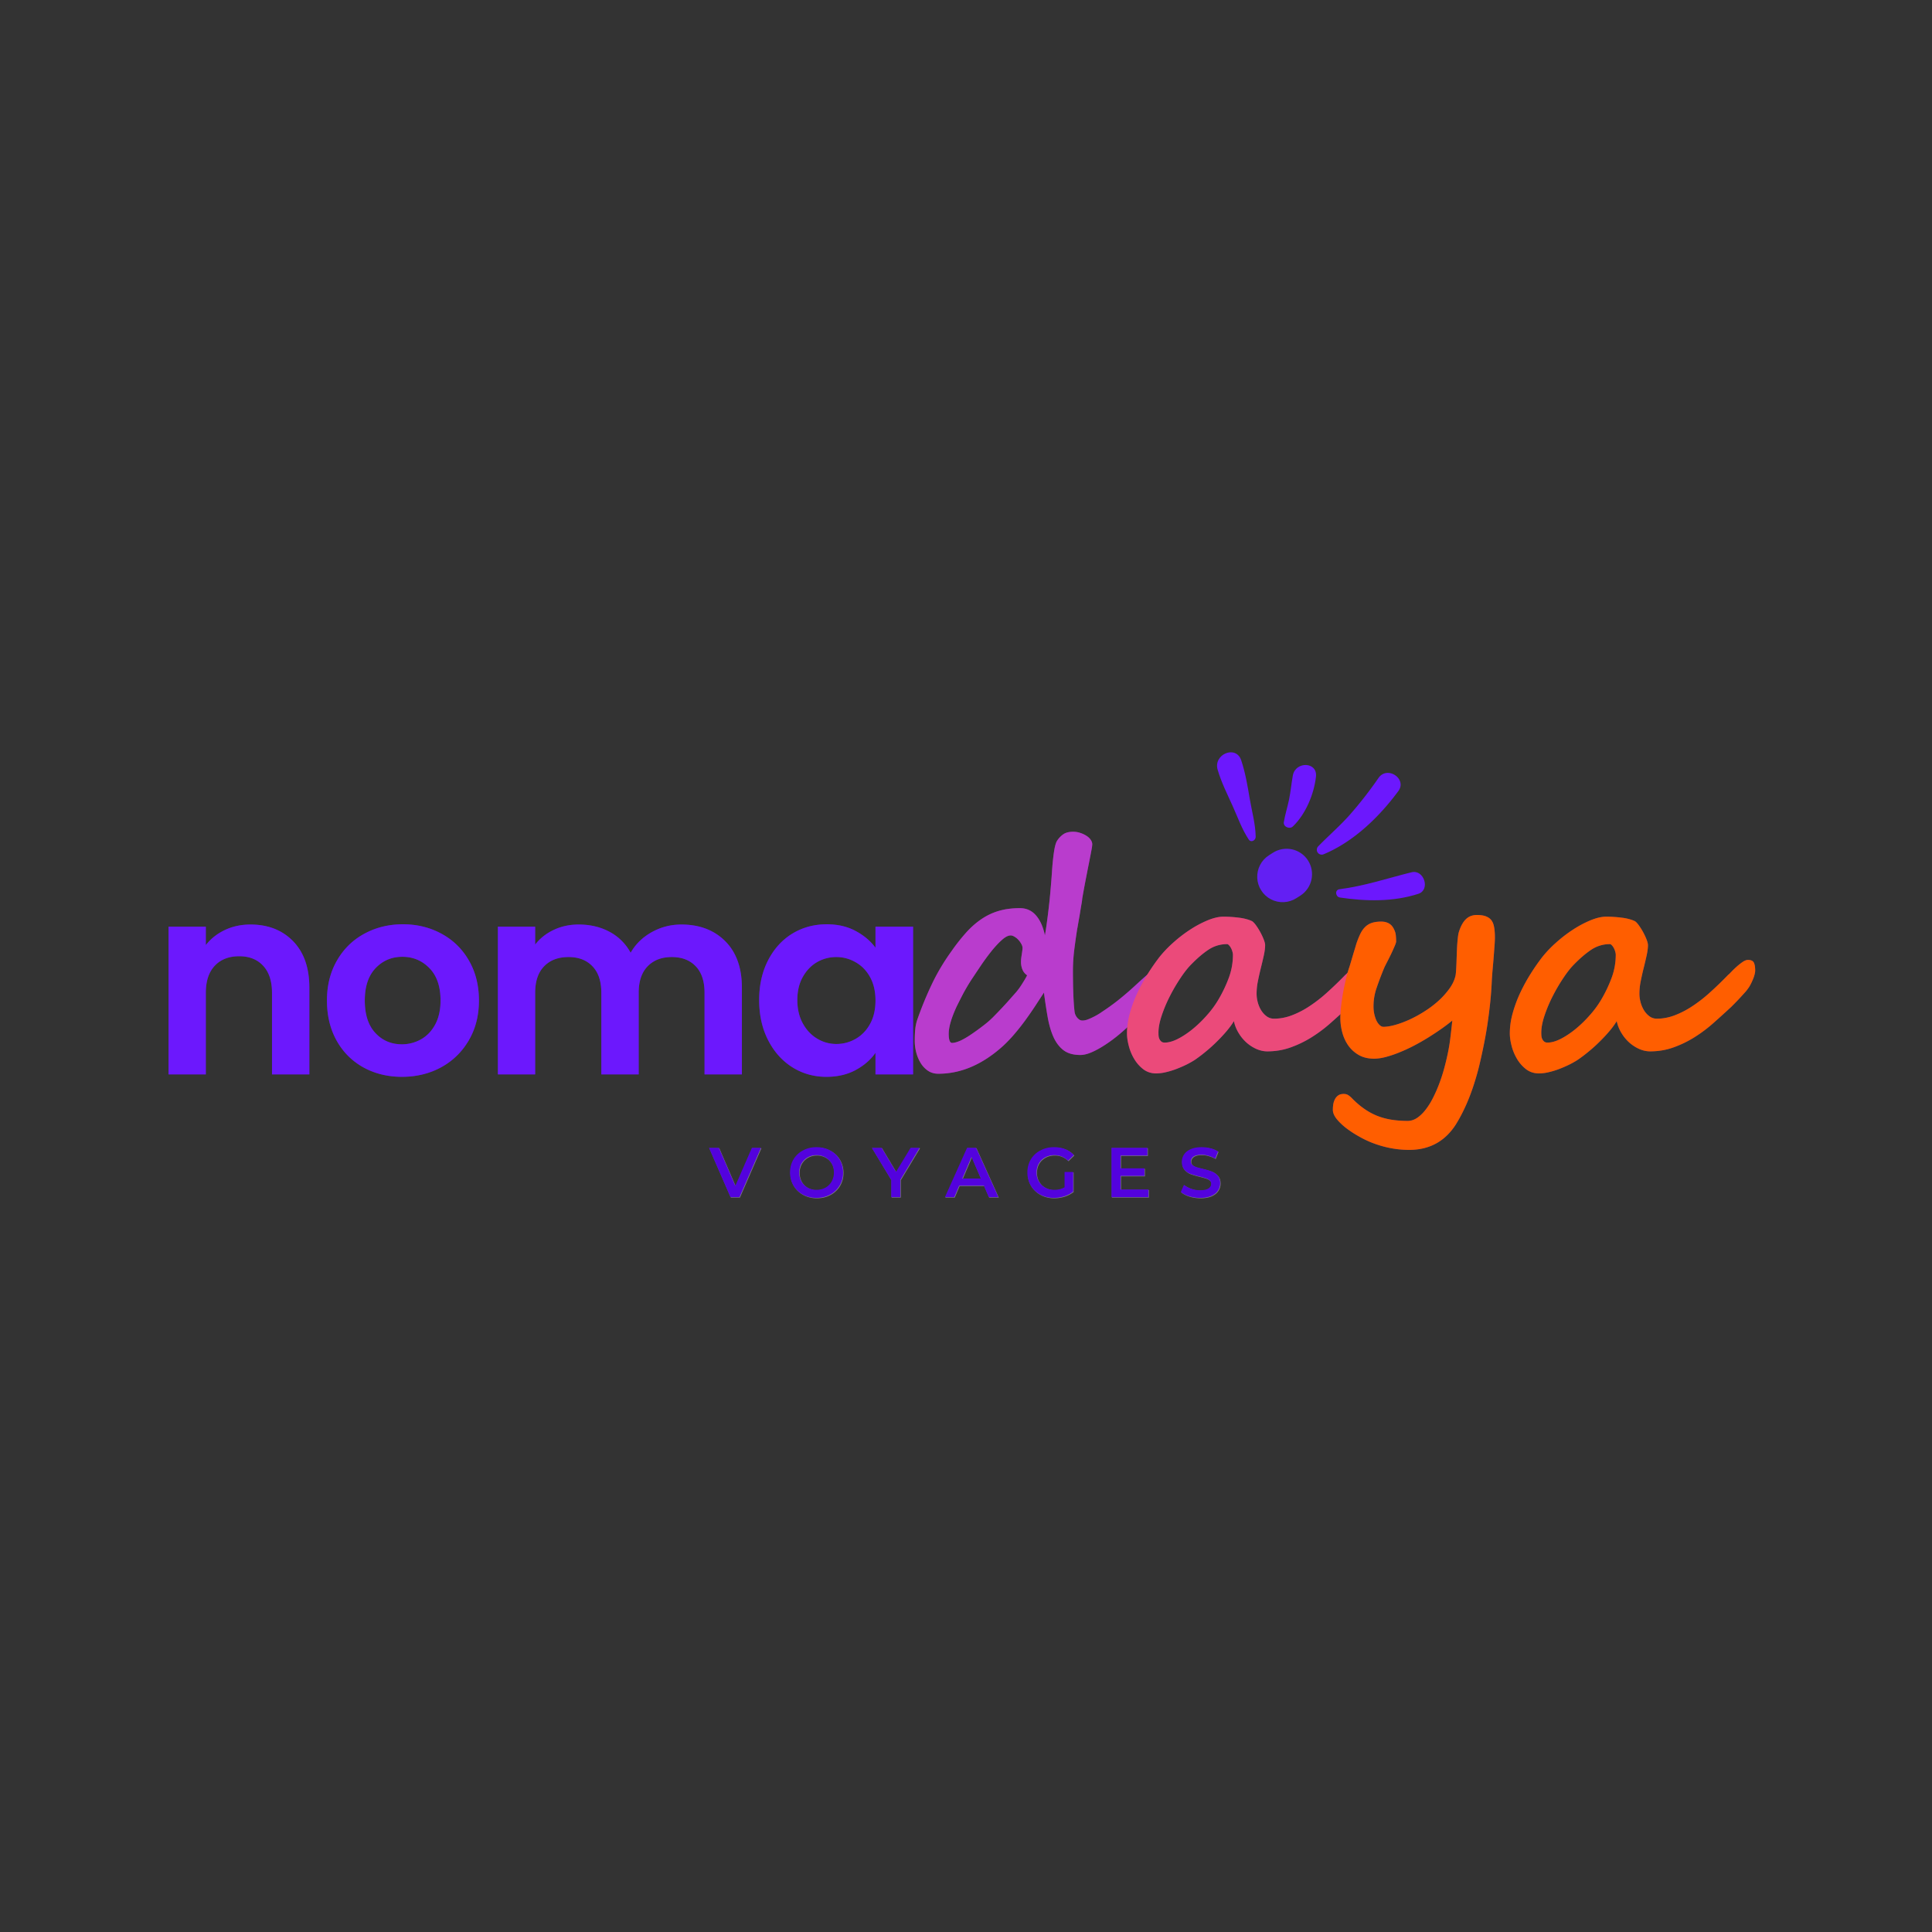 <svg xmlns="http://www.w3.org/2000/svg" width="500" height="500" version="1.0" viewBox="0 0 375 375"><rect x="0" y="0" width="375" height="375" fill="#333333" stroke="none"/><defs><clipPath id="a"><path d="M259 169h18v6h-18Zm0 0"/></clipPath><clipPath id="b"><path d="m279.176 146.805-1.684 29.199-43.43-2.504 1.688-29.203Zm0 0"/></clipPath><clipPath id="c"><path d="m279.176 146.805-1.684 29.199-43.43-2.504 1.688-29.203Zm0 0"/></clipPath><clipPath id="d"><path d="M255 150h17v16h-17Zm0 0"/></clipPath><clipPath id="e"><path d="m279.176 146.805-1.684 29.199-43.43-2.504 1.688-29.203Zm0 0"/></clipPath><clipPath id="f"><path d="m279.176 146.805-1.684 29.199-43.43-2.504 1.688-29.203Zm0 0"/></clipPath><clipPath id="g"><path d="M249 148h7v13h-7Zm0 0"/></clipPath><clipPath id="h"><path d="m279.176 146.805-1.684 29.199-43.43-2.504 1.688-29.203Zm0 0"/></clipPath><clipPath id="i"><path d="m279.176 146.805-1.684 29.199-43.43-2.504 1.688-29.203Zm0 0"/></clipPath><clipPath id="j"><path d="M236 146h8v18h-8Zm0 0"/></clipPath><clipPath id="k"><path d="m279.176 146.805-1.684 29.199-43.43-2.504 1.688-29.203Zm0 0"/></clipPath><clipPath id="l"><path d="m279.176 146.805-1.684 29.199-43.43-2.504 1.688-29.203Zm0 0"/></clipPath><clipPath id="m"><path d="M244 164h11v12h-11Zm0 0"/></clipPath><clipPath id="n"><path d="m251.227 162.86 5.324 8.327-9.106 5.825-5.324-8.328Zm0 0"/></clipPath><clipPath id="o"><path d="M253.89 167.023a4.946 4.946 0 0 1-1.503 6.829l-.762.484a4.94 4.94 0 1 1-5.32-8.328l.757-.485a4.94 4.94 0 0 1 6.829 1.5Zm0 0"/></clipPath></defs><path fill="#6c18fd" fill-opacity=".4" d="M48.608 179.45c3.414 0 6.175 1.078 8.28 3.234 2.103 2.156 3.157 5.168 3.157 9.031v16.828h-7.25V192.7c0-2.27-.574-4.02-1.719-5.25-1.136-1.227-2.683-1.844-4.64-1.844-2.012 0-3.594.617-4.75 1.844-1.156 1.23-1.735 2.98-1.735 5.25v15.843h-7.234v-28.671h7.234v3.562c.97-1.238 2.204-2.21 3.704-2.922 1.5-.707 3.148-1.062 4.953-1.062Zm29.401 29.562c-2.762 0-5.25-.61-7.469-1.828-2.211-1.227-3.945-2.96-5.203-5.203-1.25-2.25-1.875-4.844-1.875-7.781 0-2.926.644-5.508 1.937-7.75 1.29-2.25 3.055-3.985 5.297-5.203 2.25-1.227 4.754-1.844 7.516-1.844 2.758 0 5.258.617 7.5 1.844 2.25 1.218 4.02 2.953 5.312 5.203 1.29 2.242 1.938 4.824 1.938 7.75 0 2.937-.668 5.53-2 7.78-1.324 2.243-3.117 3.977-5.375 5.204-2.262 1.219-4.79 1.828-7.578 1.828Zm0-6.312c1.3 0 2.531-.317 3.687-.953 1.156-.645 2.078-1.602 2.766-2.875.695-1.282 1.047-2.836 1.047-4.672 0-2.72-.719-4.813-2.157-6.282-1.43-1.468-3.18-2.203-5.25-2.203-2.074 0-3.808.735-5.203 2.203-1.398 1.47-2.093 3.563-2.093 6.282 0 2.73.68 4.828 2.046 6.297 1.364 1.468 3.083 2.203 5.157 2.203Zm54.241-23.25c3.52 0 6.36 1.078 8.516 3.234 2.156 2.156 3.235 5.168 3.235 9.031v16.828h-7.25V192.7c0-2.239-.57-3.953-1.704-5.14-1.136-1.196-2.687-1.798-4.656-1.798-1.969 0-3.531.602-4.687 1.797-1.157 1.188-1.735 2.902-1.735 5.14v15.844h-7.25V192.7c0-2.239-.574-3.953-1.718-5.14-1.137-1.196-2.684-1.798-4.641-1.798-2.012 0-3.594.602-4.75 1.797-1.156 1.188-1.734 2.902-1.734 5.14v15.844H96.64v-28.671h7.235v3.468c.937-1.207 2.132-2.156 3.593-2.843 1.469-.696 3.082-1.047 4.844-1.047 2.25 0 4.254.476 6.016 1.422a9.942 9.942 0 0 1 4.078 4.062c.937-1.656 2.289-2.984 4.062-3.984 1.782-1 3.707-1.5 5.782-1.5Zm15.105 14.656c0-2.906.578-5.477 1.734-7.719 1.157-2.238 2.723-3.96 4.703-5.172 1.989-1.207 4.211-1.812 6.672-1.812 2.133 0 4.004.433 5.61 1.297 1.601.855 2.89 1.937 3.859 3.25v-4.078h7.297v28.671h-7.297v-4.187c-.937 1.344-2.227 2.46-3.86 3.344-1.636.875-3.527 1.312-5.671 1.312-2.418 0-4.621-.617-6.61-1.86-1.98-1.25-3.546-3.003-4.703-5.265-1.156-2.258-1.734-4.851-1.734-7.781Zm22.578.094c0-1.758-.352-3.27-1.047-4.532-.687-1.257-1.62-2.222-2.797-2.89a7.393 7.393 0 0 0-3.765-1.016c-1.344 0-2.59.328-3.735.985-1.136.656-2.058 1.617-2.765 2.875-.711 1.261-1.063 2.757-1.063 4.484 0 1.719.352 3.23 1.063 4.531.707 1.293 1.64 2.281 2.797 2.969a7.126 7.126 0 0 0 3.703 1.031 7.455 7.455 0 0 0 3.765-1c1.176-.676 2.11-1.644 2.797-2.906.695-1.258 1.047-2.77 1.047-4.531Zm0 0"/><path fill="#6c18fd" d="M48.608 179.45c3.414 0 6.175 1.078 8.28 3.234 2.103 2.156 3.157 5.168 3.157 9.031v16.828h-7.25V192.7c0-2.27-.574-4.02-1.719-5.25-1.136-1.227-2.683-1.844-4.64-1.844-2.012 0-3.594.617-4.75 1.844-1.156 1.23-1.735 2.98-1.735 5.25v15.843h-7.234v-28.671h7.234v3.562c.97-1.238 2.204-2.21 3.704-2.922 1.5-.707 3.148-1.062 4.953-1.062Zm29.401 29.562c-2.762 0-5.25-.61-7.469-1.828-2.211-1.227-3.945-2.96-5.203-5.203-1.25-2.25-1.875-4.844-1.875-7.781 0-2.926.644-5.508 1.937-7.75 1.29-2.25 3.055-3.985 5.297-5.203 2.25-1.227 4.754-1.844 7.516-1.844 2.758 0 5.258.617 7.5 1.844 2.25 1.218 4.02 2.953 5.312 5.203 1.29 2.242 1.938 4.824 1.938 7.75 0 2.937-.668 5.53-2 7.78-1.324 2.243-3.117 3.977-5.375 5.204-2.262 1.219-4.79 1.828-7.578 1.828Zm0-6.312c1.3 0 2.531-.317 3.687-.953 1.156-.645 2.078-1.602 2.766-2.875.695-1.282 1.047-2.836 1.047-4.672 0-2.72-.719-4.813-2.157-6.282-1.43-1.468-3.18-2.203-5.25-2.203-2.074 0-3.808.735-5.203 2.203-1.398 1.47-2.093 3.563-2.093 6.282 0 2.73.68 4.828 2.046 6.297 1.364 1.468 3.083 2.203 5.157 2.203Zm54.241-23.25c3.52 0 6.36 1.078 8.516 3.234 2.156 2.156 3.235 5.168 3.235 9.031v16.828h-7.25V192.7c0-2.239-.57-3.953-1.704-5.14-1.136-1.196-2.687-1.798-4.656-1.798-1.969 0-3.531.602-4.687 1.797-1.157 1.188-1.735 2.902-1.735 5.14v15.844h-7.25V192.7c0-2.239-.574-3.953-1.718-5.14-1.137-1.196-2.684-1.798-4.641-1.798-2.012 0-3.594.602-4.75 1.797-1.156 1.188-1.734 2.902-1.734 5.14v15.844H96.64v-28.671h7.235v3.468c.937-1.207 2.132-2.156 3.593-2.843 1.469-.696 3.082-1.047 4.844-1.047 2.25 0 4.254.476 6.016 1.422a9.942 9.942 0 0 1 4.078 4.062c.937-1.656 2.289-2.984 4.062-3.984 1.782-1 3.707-1.5 5.782-1.5Zm15.105 14.656c0-2.906.578-5.477 1.734-7.719 1.157-2.238 2.723-3.96 4.703-5.172 1.989-1.207 4.211-1.812 6.672-1.812 2.133 0 4.004.433 5.61 1.297 1.601.855 2.89 1.937 3.859 3.25v-4.078h7.297v28.671h-7.297v-4.187c-.937 1.344-2.227 2.46-3.86 3.344-1.636.875-3.527 1.312-5.671 1.312-2.418 0-4.621-.617-6.61-1.86-1.98-1.25-3.546-3.003-4.703-5.265-1.156-2.258-1.734-4.851-1.734-7.781Zm22.578.094c0-1.758-.352-3.27-1.047-4.532-.687-1.257-1.62-2.222-2.797-2.89a7.393 7.393 0 0 0-3.765-1.016c-1.344 0-2.59.328-3.735.985-1.136.656-2.058 1.617-2.765 2.875-.711 1.261-1.063 2.757-1.063 4.484 0 1.719.352 3.23 1.063 4.531.707 1.293 1.64 2.281 2.797 2.969a7.126 7.126 0 0 0 3.703 1.031 7.455 7.455 0 0 0 3.765-1c1.176-.676 2.11-1.644 2.797-2.906.695-1.258 1.047-2.77 1.047-4.531Zm0 0"/><path fill="#b93ccd" fill-opacity=".4" d="M197.254 192.552c.156-.188.328-.406.516-.656.187-.258.375-.535.562-.828.188-.301.375-.602.563-.907.187-.312.343-.597.468-.859a2.396 2.396 0 0 1-.906-1.11 3.795 3.795 0 0 1-.281-1.421c0-.196.008-.426.031-.688.031-.258.067-.52.11-.781.039-.27.078-.523.109-.766.031-.238.047-.414.047-.53 0-.259-.086-.532-.25-.813a3.842 3.842 0 0 0-.578-.797 3.46 3.46 0 0 0-.75-.594c-.262-.156-.5-.234-.72-.234-.48 0-1.038.28-1.671.843-.637.563-1.305 1.274-2 2.125a44.507 44.507 0 0 0-2.062 2.797 740.321 740.321 0 0 0-1.891 2.828 38.864 38.864 0 0 0-1.64 2.782c-.45.867-.844 1.648-1.188 2.343-1.055 2.262-1.578 4.047-1.578 5.36 0 1.187.218 1.781.656 1.781.394 0 .91-.133 1.547-.406.633-.282 1.379-.711 2.234-1.297a47.818 47.818 0 0 0 2.422-1.766 17.389 17.389 0 0 0 1.875-1.656 90.873 90.873 0 0 0 2.703-2.86 535.85 535.85 0 0 1 1.672-1.89Zm30.766-4.766c0 .356-.055.711-.157 1.063-.093.344-.277.73-.546 1.156-.262.43-.618.93-1.063 1.5a57.88 57.88 0 0 1-1.75 2.11v-.032a53.482 53.482 0 0 1-2.328 2.547 82.294 82.294 0 0 1-2.672 2.61 41.369 41.369 0 0 1-2.734 2.421c-.918.73-1.805 1.36-2.657 1.891-.843.531-1.648.953-2.406 1.266-.75.304-1.422.453-2.015.453-1.375 0-2.47-.313-3.282-.938-.812-.633-1.465-1.5-1.953-2.594-.48-1.093-.851-2.378-1.11-3.859-.261-1.476-.5-3.05-.718-4.719-.531.813-1.102 1.684-1.703 2.61a74.083 74.083 0 0 1-1.906 2.75 43.782 43.782 0 0 1-2.094 2.656 27.213 27.213 0 0 1-2.203 2.312c-1.992 1.805-4.031 3.157-6.125 4.063-2.094.906-4.25 1.36-6.469 1.36-.773 0-1.45-.196-2.031-.594a4.863 4.863 0 0 1-1.422-1.532 7.534 7.534 0 0 1-.844-2.047 8.938 8.938 0 0 1-.281-2.171c0-.926.035-1.723.11-2.391a8.603 8.603 0 0 1 .359-1.688c.851-2.437 1.8-4.75 2.843-6.937 1.04-2.195 2.329-4.36 3.86-6.484a37.829 37.829 0 0 1 2.812-3.563c.938-1.039 1.926-1.91 2.969-2.61a11.94 11.94 0 0 1 3.375-1.593c1.207-.352 2.566-.531 4.078-.531 1.27 0 2.313.468 3.125 1.406.813.93 1.39 2.227 1.735 3.89.132-.757.265-1.613.39-2.562.133-.957.258-1.957.375-3 .125-1.05.235-2.144.328-3.281.102-1.133.192-2.254.266-3.36.101-1.55.234-2.863.39-3.937.157-1.07.352-1.805.594-2.203a4.48 4.48 0 0 1 1.188-1.266c.476-.344 1.125-.515 1.937-.515.5 0 .973.078 1.422.234a5.06 5.06 0 0 1 1.188.562c.343.22.613.477.812.766.195.293.297.574.297.844 0 .262-.055.652-.156 1.172-.094.511-.227 1.187-.39 2.031-.169.844-.372 1.875-.61 3.094a185.87 185.87 0 0 0-.797 4.328c0 .125-.027.351-.078.672l-.188 1.078c-.062.406-.133.828-.203 1.265-.074.438-.148.852-.219 1.235-.062.387-.12.719-.171 1a4.92 4.92 0 0 1-.094.5 137.272 137.272 0 0 0-.61 4.328 33.857 33.857 0 0 0-.234 3.969c0 .605.004 1.246.016 1.922.007.668.023 1.343.047 2.03.019.688.05 1.372.093 2.048.04.668.098 1.308.172 1.922.02.136.067.304.14.5.083.187.188.367.313.53.133.169.29.313.469.438.176.118.375.172.594.172.281 0 .578-.05.89-.156a9.41 9.41 0 0 0 1-.422 13.1 13.1 0 0 0 1.016-.531c.332-.195.625-.383.875-.563a43.995 43.995 0 0 0 3.11-2.234 62.114 62.114 0 0 0 3.093-2.64c1.008-.938 2.02-1.844 3.031-2.72a35.584 35.584 0 0 0 2.672-2.578c.301-.3.68-.453 1.14-.453.313 0 .571.153.782.453.207.293.313.81.313 1.547Zm0 0"/><path fill="#b93ccd" d="M197.254 192.552c.156-.188.328-.406.516-.656.187-.258.375-.535.562-.828.188-.301.375-.602.563-.907.187-.312.343-.597.468-.859a2.396 2.396 0 0 1-.906-1.11 3.795 3.795 0 0 1-.281-1.421c0-.196.008-.426.031-.688.031-.258.067-.52.11-.781.039-.27.078-.523.109-.766.031-.238.047-.414.047-.53 0-.259-.086-.532-.25-.813a3.842 3.842 0 0 0-.578-.797 3.46 3.46 0 0 0-.75-.594c-.262-.156-.5-.234-.72-.234-.48 0-1.038.28-1.671.843-.637.563-1.305 1.274-2 2.125a44.507 44.507 0 0 0-2.062 2.797 740.321 740.321 0 0 0-1.891 2.828 38.864 38.864 0 0 0-1.64 2.782c-.45.867-.844 1.648-1.188 2.343-1.055 2.262-1.578 4.047-1.578 5.36 0 1.187.218 1.781.656 1.781.394 0 .91-.133 1.547-.406.633-.282 1.379-.711 2.234-1.297a47.818 47.818 0 0 0 2.422-1.766 17.389 17.389 0 0 0 1.875-1.656 90.873 90.873 0 0 0 2.703-2.86 535.85 535.85 0 0 1 1.672-1.89Zm30.766-4.766c0 .356-.055.711-.157 1.063-.093.344-.277.73-.546 1.156-.262.43-.618.93-1.063 1.5a57.88 57.88 0 0 1-1.75 2.11v-.032a53.482 53.482 0 0 1-2.328 2.547 82.294 82.294 0 0 1-2.672 2.61 41.369 41.369 0 0 1-2.734 2.421c-.918.73-1.805 1.36-2.657 1.891-.843.531-1.648.953-2.406 1.266-.75.304-1.422.453-2.015.453-1.375 0-2.47-.313-3.282-.938-.812-.633-1.465-1.5-1.953-2.594-.48-1.093-.851-2.378-1.11-3.859-.261-1.476-.5-3.05-.718-4.719-.531.813-1.102 1.684-1.703 2.61a74.083 74.083 0 0 1-1.906 2.75 43.782 43.782 0 0 1-2.094 2.656 27.213 27.213 0 0 1-2.203 2.312c-1.992 1.805-4.031 3.157-6.125 4.063-2.094.906-4.25 1.36-6.469 1.36-.773 0-1.45-.196-2.031-.594a4.863 4.863 0 0 1-1.422-1.532 7.534 7.534 0 0 1-.844-2.047 8.938 8.938 0 0 1-.281-2.171c0-.926.035-1.723.11-2.391a8.603 8.603 0 0 1 .359-1.688c.851-2.437 1.8-4.75 2.843-6.937 1.04-2.195 2.329-4.36 3.86-6.484a37.829 37.829 0 0 1 2.812-3.563c.938-1.039 1.926-1.91 2.969-2.61a11.94 11.94 0 0 1 3.375-1.593c1.207-.352 2.566-.531 4.078-.531 1.27 0 2.313.468 3.125 1.406.813.93 1.39 2.227 1.735 3.89.132-.757.265-1.613.39-2.562.133-.957.258-1.957.375-3 .125-1.05.235-2.144.328-3.281.102-1.133.192-2.254.266-3.36.101-1.55.234-2.863.39-3.937.157-1.07.352-1.805.594-2.203a4.48 4.48 0 0 1 1.188-1.266c.476-.344 1.125-.515 1.937-.515.5 0 .973.078 1.422.234a5.06 5.06 0 0 1 1.188.562c.343.22.613.477.812.766.195.293.297.574.297.844 0 .262-.055.652-.156 1.172-.094.511-.227 1.187-.39 2.031-.169.844-.372 1.875-.61 3.094a185.87 185.87 0 0 0-.797 4.328c0 .125-.027.351-.078.672l-.188 1.078c-.062.406-.133.828-.203 1.265-.074.438-.148.852-.219 1.235-.062.387-.12.719-.171 1a4.92 4.92 0 0 1-.094.5 137.272 137.272 0 0 0-.61 4.328 33.857 33.857 0 0 0-.234 3.969c0 .605.004 1.246.016 1.922.007.668.023 1.343.047 2.03.019.688.05 1.372.093 2.048.04.668.098 1.308.172 1.922.02.136.067.304.14.5.083.187.188.367.313.53.133.169.29.313.469.438.176.118.375.172.594.172.281 0 .578-.05.89-.156a9.41 9.41 0 0 0 1-.422 13.1 13.1 0 0 0 1.016-.531c.332-.195.625-.383.875-.563a43.995 43.995 0 0 0 3.11-2.234 62.114 62.114 0 0 0 3.093-2.64c1.008-.938 2.02-1.844 3.031-2.72a35.584 35.584 0 0 0 2.672-2.578c.301-.3.68-.453 1.14-.453.313 0 .571.153.782.453.207.293.313.81.313 1.547Zm0 0"/><path fill="#b93ccd" fill-opacity=".4" d="M239.31 185.318c0-.176-.038-.383-.108-.625a3.048 3.048 0 0 0-.266-.672 2.156 2.156 0 0 0-.375-.532c-.137-.156-.262-.234-.375-.234a6.437 6.437 0 0 0-3.594 1.063c-1.074.71-2.199 1.668-3.375 2.875-.656.656-1.355 1.543-2.094 2.656a33.339 33.339 0 0 0-2.062 3.531 26.918 26.918 0 0 0-1.578 3.75c-.418 1.25-.625 2.352-.625 3.297 0 .242.008.477.031.703.031.23.094.434.188.61.093.18.218.328.375.453.156.117.363.171.625.171.75 0 1.597-.238 2.546-.718.957-.489 1.914-1.125 2.875-1.907a23.393 23.393 0 0 0 2.797-2.718 18.92 18.92 0 0 0 2.282-3.14 26.354 26.354 0 0 0 1.937-4.095c.531-1.437.797-2.925.797-4.468Zm27.063 3.062c0 .242-.046.527-.14.86a6.24 6.24 0 0 1-.344.968c-.137.324-.289.64-.453.953a5.335 5.335 0 0 1-.5.782c-.094.148-.25.343-.469.593-.219.243-.469.516-.75.828a36.17 36.17 0 0 1-.937 1 95.21 95.21 0 0 1-1.047 1.063 189.888 189.888 0 0 1-3.5 3.172 27.487 27.487 0 0 1-3.703 2.765 20.769 20.769 0 0 1-4.063 1.954c-1.406.5-2.902.75-4.484.75-.68 0-1.367-.145-2.063-.438a7.602 7.602 0 0 1-1.922-1.219 8.016 8.016 0 0 1-1.562-1.875 7.267 7.267 0 0 1-.938-2.343c-.355.605-.824 1.25-1.406 1.937a29.996 29.996 0 0 1-1.89 2.031c-.68.68-1.387 1.32-2.125 1.922a29.698 29.698 0 0 1-2.047 1.563c-.438.293-.97.601-1.594.922a23.17 23.17 0 0 1-1.984.875c-.7.273-1.403.492-2.11.656a8.317 8.317 0 0 1-1.937.25c-.95 0-1.782-.27-2.5-.813a7.067 7.067 0 0 1-1.766-2.015 9.466 9.466 0 0 1-1.047-2.532c-.23-.894-.344-1.695-.344-2.406 0-1.312.192-2.644.579-4a25.267 25.267 0 0 1 1.484-3.969 34.495 34.495 0 0 1 2.031-3.687 42.283 42.283 0 0 1 2.188-3.14 22.583 22.583 0 0 1 2.703-2.829 26.147 26.147 0 0 1 3.297-2.531 20.78 20.78 0 0 1 3.422-1.813c1.125-.457 2.117-.687 2.984-.687a23.613 23.613 0 0 1 2.969.187c.5.055.976.141 1.437.266.457.117.863.262 1.219.438.238.168.5.453.781.859.29.406.563.844.813 1.312.25.461.46.918.64 1.375.176.461.266.82.266 1.079 0 .554-.086 1.214-.25 1.984a91.675 91.675 0 0 1-.563 2.39c-.21.837-.402 1.688-.578 2.563-.18.867-.265 1.7-.265 2.5 0 .555.078 1.117.234 1.688.156.574.379 1.093.672 1.562.3.469.66.856 1.078 1.156.414.293.883.438 1.406.438 1.164 0 2.32-.219 3.47-.656a17.386 17.386 0 0 0 3.452-1.797 27.969 27.969 0 0 0 3.453-2.703 70.19 70.19 0 0 0 3.5-3.391c.032 0 .188-.145.47-.438.28-.3.612-.628 1-.984.382-.351.788-.68 1.218-.984.426-.301.797-.453 1.11-.453.581 0 .96.171 1.14.515.176.336.265.852.265 1.547Zm0 0"/><path fill="#eb4a7a" d="M239.31 185.318c0-.176-.038-.383-.108-.625a3.048 3.048 0 0 0-.266-.672 2.156 2.156 0 0 0-.375-.532c-.137-.156-.262-.234-.375-.234a6.437 6.437 0 0 0-3.594 1.063c-1.074.71-2.199 1.668-3.375 2.875-.656.656-1.355 1.543-2.094 2.656a33.339 33.339 0 0 0-2.062 3.531 26.918 26.918 0 0 0-1.578 3.75c-.418 1.25-.625 2.352-.625 3.297 0 .242.008.477.031.703.031.23.094.434.188.61.093.18.218.328.375.453.156.117.363.171.625.171.75 0 1.597-.238 2.546-.718.957-.489 1.914-1.125 2.875-1.907a23.393 23.393 0 0 0 2.797-2.718 18.92 18.92 0 0 0 2.282-3.14 26.354 26.354 0 0 0 1.937-4.095c.531-1.437.797-2.925.797-4.468Zm27.063 3.062c0 .242-.046.527-.14.86a6.24 6.24 0 0 1-.344.968c-.137.324-.289.64-.453.953a5.335 5.335 0 0 1-.5.782c-.094.148-.25.343-.469.593-.219.243-.469.516-.75.828a36.17 36.17 0 0 1-.937 1 95.21 95.21 0 0 1-1.047 1.063 189.888 189.888 0 0 1-3.5 3.172 27.487 27.487 0 0 1-3.703 2.765 20.769 20.769 0 0 1-4.063 1.954c-1.406.5-2.902.75-4.484.75-.68 0-1.367-.145-2.063-.438a7.602 7.602 0 0 1-1.922-1.219 8.016 8.016 0 0 1-1.562-1.875 7.267 7.267 0 0 1-.938-2.343c-.355.605-.824 1.25-1.406 1.937a29.996 29.996 0 0 1-1.89 2.031c-.68.68-1.387 1.32-2.125 1.922a29.698 29.698 0 0 1-2.047 1.563c-.438.293-.97.601-1.594.922a23.17 23.17 0 0 1-1.984.875c-.7.273-1.403.492-2.11.656a8.317 8.317 0 0 1-1.937.25c-.95 0-1.782-.27-2.5-.813a7.067 7.067 0 0 1-1.766-2.015 9.466 9.466 0 0 1-1.047-2.532c-.23-.894-.344-1.695-.344-2.406 0-1.312.192-2.644.579-4a25.267 25.267 0 0 1 1.484-3.969 34.495 34.495 0 0 1 2.031-3.687 42.283 42.283 0 0 1 2.188-3.14 22.583 22.583 0 0 1 2.703-2.829 26.147 26.147 0 0 1 3.297-2.531 20.78 20.78 0 0 1 3.422-1.813c1.125-.457 2.117-.687 2.984-.687a23.613 23.613 0 0 1 2.969.187c.5.055.976.141 1.437.266.457.117.863.262 1.219.438.238.168.5.453.781.859.29.406.563.844.813 1.312.25.461.46.918.64 1.375.176.461.266.82.266 1.079 0 .554-.086 1.214-.25 1.984a91.675 91.675 0 0 1-.563 2.39c-.21.837-.402 1.688-.578 2.563-.18.867-.265 1.7-.265 2.5 0 .555.078 1.117.234 1.688.156.574.379 1.093.672 1.562.3.469.66.856 1.078 1.156.414.293.883.438 1.406.438 1.164 0 2.32-.219 3.47-.656a17.386 17.386 0 0 0 3.452-1.797 27.969 27.969 0 0 0 3.453-2.703 70.19 70.19 0 0 0 3.5-3.391c.032 0 .188-.145.47-.438.28-.3.612-.628 1-.984.382-.351.788-.68 1.218-.984.426-.301.797-.453 1.11-.453.581 0 .96.171 1.14.515.176.336.265.852.265 1.547Zm0 0"/><path fill="#b93ccd" fill-opacity=".4" d="M290.16 181.974c0 .437-.03 1.055-.093 1.844-.055.78-.118 1.609-.188 2.484-.074.867-.148 1.71-.219 2.531a55.85 55.85 0 0 0-.125 2.016 71.563 71.563 0 0 1-.312 3.969 102.755 102.755 0 0 1-.531 4.125 78.627 78.627 0 0 1-.735 4.093 101.782 101.782 0 0 1-.86 3.891 48.925 48.925 0 0 1-.843 3.016 42.476 42.476 0 0 1-1.047 3 35.154 35.154 0 0 1-1.265 2.859 28.89 28.89 0 0 1-1.422 2.547c-2.106 3.226-5.106 4.844-9 4.844-2.438 0-4.844-.465-7.219-1.391a19.327 19.327 0 0 1-2.61-1.266 20.62 20.62 0 0 1-2.468-1.625c-.73-.574-1.336-1.164-1.813-1.765-.468-.606-.703-1.18-.703-1.719 0-.355.024-.715.078-1.078.063-.367.172-.7.329-1a2.13 2.13 0 0 1 .64-.735c.27-.187.625-.28 1.063-.28.32 0 .597.066.828.202.238.145.469.328.687.547.758.79 1.535 1.469 2.328 2.031.79.57 1.625 1.04 2.5 1.407.883.363 1.829.629 2.829.797 1.007.164 2.085.25 3.234.25.656 0 1.281-.204 1.875-.61.594-.406 1.148-.953 1.672-1.64.52-.68 1-1.461 1.437-2.344a26.63 26.63 0 0 0 1.203-2.781c.364-.97.676-1.946.938-2.938.27-1 .492-1.937.672-2.812.219-1.032.383-2.051.5-3.063.125-1.008.25-2.11.375-3.297a33.627 33.627 0 0 1-2.14 1.625 58.054 58.054 0 0 1-2.532 1.672 45.805 45.805 0 0 1-2.734 1.563 31.26 31.26 0 0 1-2.797 1.296 22.06 22.06 0 0 1-2.657.907c-.855.23-1.632.343-2.328.343-1.125 0-2.101-.226-2.922-.687a6.401 6.401 0 0 1-2.046-1.813 7.988 7.988 0 0 1-1.188-2.546 10.918 10.918 0 0 1-.39-2.891c0-.656.046-1.406.14-2.25a52.01 52.01 0 0 1 .375-2.563c.156-.863.332-1.707.531-2.53.196-.821.395-1.552.594-2.188.04-.094.129-.364.266-.813.132-.445.28-.941.437-1.484.164-.55.32-1.067.469-1.547l.281-.953c.238-.707.485-1.328.735-1.86.25-.539.55-.992.906-1.359a3.309 3.309 0 0 1 1.297-.844c.52-.187 1.16-.28 1.922-.28.53 0 1.003.108 1.421.327.414.219.743.57.985 1.047.238.461.375.887.406 1.281.04.399.063.805.063 1.22 0 .155-.11.483-.329.983a39.03 39.03 0 0 1-.734 1.61c-.281.574-.555 1.11-.812 1.61-.25.491-.407.812-.47.968a63.99 63.99 0 0 0-1.468 3.89 10.799 10.799 0 0 0-.578 3.5c0 .575.055 1.106.172 1.594.113.48.258.903.437 1.266.188.355.395.633.625.828.227.2.457.297.688.297.656 0 1.426-.125 2.312-.375.883-.25 1.805-.594 2.766-1.031a24.32 24.32 0 0 0 2.906-1.594 19.93 19.93 0 0 0 2.672-2.016 15.555 15.555 0 0 0 2.11-2.328c.601-.82 1.003-1.648 1.203-2.484.05-.195.093-.508.125-.938.03-.425.054-.91.078-1.453l.062-1.75c.02-.625.047-1.219.078-1.781.04-.57.086-1.094.14-1.563.052-.476.118-.847.204-1.109.332-1.07.773-1.883 1.328-2.437.563-.563 1.285-.844 2.172-.844.738 0 1.332.094 1.781.281.457.18.813.445 1.063.797.25.355.414.809.5 1.36.094.542.14 1.187.14 1.937Zm23.457 3.344c0-.176-.039-.383-.11-.625a3.048 3.048 0 0 0-.265-.672 2.156 2.156 0 0 0-.375-.532c-.137-.156-.262-.234-.375-.234a6.437 6.437 0 0 0-3.594 1.063c-1.074.71-2.199 1.668-3.375 2.875-.656.656-1.355 1.543-2.093 2.656a33.339 33.339 0 0 0-2.063 3.531 26.918 26.918 0 0 0-1.578 3.75c-.418 1.25-.625 2.352-.625 3.297 0 .242.008.477.031.703.031.23.094.434.188.61.093.18.218.328.375.453.156.117.363.171.625.171.75 0 1.597-.238 2.547-.718.957-.489 1.914-1.125 2.875-1.907a23.393 23.393 0 0 0 2.796-2.718 18.92 18.92 0 0 0 2.282-3.14 26.354 26.354 0 0 0 1.937-4.095c.531-1.437.797-2.925.797-4.468Zm27.063 3.062c0 .242-.047.527-.141.86a6.24 6.24 0 0 1-.344.968c-.137.324-.289.64-.453.953a5.335 5.335 0 0 1-.5.782c-.094.148-.25.343-.469.593-.218.243-.468.516-.75.828a36.17 36.17 0 0 1-.937 1c-.344.356-.695.711-1.047 1.063a189.888 189.888 0 0 1-3.5 3.172 27.487 27.487 0 0 1-3.703 2.765 20.769 20.769 0 0 1-4.063 1.954c-1.406.5-2.902.75-4.484.75-.68 0-1.367-.145-2.063-.438a7.602 7.602 0 0 1-1.921-1.219 8.016 8.016 0 0 1-1.563-1.875 7.267 7.267 0 0 1-.937-2.343c-.356.605-.825 1.25-1.407 1.937a29.996 29.996 0 0 1-1.89 2.031c-.68.68-1.387 1.32-2.125 1.922a29.698 29.698 0 0 1-2.047 1.563c-.438.293-.969.601-1.594.922a23.17 23.17 0 0 1-1.984.875c-.7.273-1.403.492-2.11.656a8.31 8.31 0 0 1-1.937.25c-.95 0-1.781-.27-2.5-.813a7.067 7.067 0 0 1-1.766-2.015 9.466 9.466 0 0 1-1.047-2.532c-.23-.894-.343-1.695-.343-2.406 0-1.312.191-2.644.578-4a25.267 25.267 0 0 1 1.484-3.969 34.672 34.672 0 0 1 2.031-3.687 42.283 42.283 0 0 1 2.188-3.14 22.583 22.583 0 0 1 2.703-2.829 26.147 26.147 0 0 1 3.297-2.531 20.78 20.78 0 0 1 3.422-1.813c1.125-.457 2.117-.687 2.984-.687a23.613 23.613 0 0 1 2.969.187c.5.055.976.141 1.437.266.457.117.864.262 1.22.438.237.168.5.453.78.859.29.406.563.844.813 1.312.25.461.46.918.64 1.375.176.461.266.82.266 1.079 0 .554-.086 1.214-.25 1.984a91.675 91.675 0 0 1-.562 2.39 54.138 54.138 0 0 0-.579 2.563c-.18.867-.265 1.7-.265 2.5 0 .555.078 1.117.234 1.688a5.82 5.82 0 0 0 .672 1.562c.3.469.66.856 1.078 1.156.414.293.883.438 1.406.438 1.165 0 2.32-.219 3.47-.656a17.386 17.386 0 0 0 3.452-1.797 27.969 27.969 0 0 0 3.453-2.703 70.19 70.19 0 0 0 3.5-3.391c.032 0 .188-.145.47-.438.28-.3.612-.628 1-.984.382-.351.788-.68 1.218-.984.426-.301.797-.453 1.11-.453.581 0 .96.171 1.14.515.176.336.266.852.266 1.547Zm0 0"/><path fill="#ff5e00" d="M290.16 181.974c0 .437-.03 1.055-.093 1.844-.055.78-.118 1.609-.188 2.484-.074.867-.148 1.71-.219 2.531a55.85 55.85 0 0 0-.125 2.016 71.563 71.563 0 0 1-.312 3.969 102.755 102.755 0 0 1-.531 4.125 78.627 78.627 0 0 1-.735 4.093 101.782 101.782 0 0 1-.86 3.891 48.925 48.925 0 0 1-.843 3.016 42.476 42.476 0 0 1-1.047 3 35.154 35.154 0 0 1-1.265 2.859 28.89 28.89 0 0 1-1.422 2.547c-2.106 3.226-5.106 4.844-9 4.844-2.438 0-4.844-.465-7.219-1.391a19.327 19.327 0 0 1-2.61-1.266 20.62 20.62 0 0 1-2.468-1.625c-.73-.574-1.336-1.164-1.813-1.765-.468-.606-.703-1.18-.703-1.719 0-.355.024-.715.078-1.078.063-.367.172-.7.329-1a2.13 2.13 0 0 1 .64-.735c.27-.187.625-.28 1.063-.28.32 0 .597.066.828.202.238.145.469.328.687.547.758.79 1.535 1.469 2.328 2.031.79.57 1.625 1.04 2.5 1.407.883.363 1.829.629 2.829.797 1.007.164 2.085.25 3.234.25.656 0 1.281-.204 1.875-.61.594-.406 1.148-.953 1.672-1.64.52-.68 1-1.461 1.437-2.344a26.63 26.63 0 0 0 1.203-2.781c.364-.97.676-1.946.938-2.938.27-1 .492-1.937.672-2.812.219-1.032.383-2.051.5-3.063.125-1.008.25-2.11.375-3.297a33.627 33.627 0 0 1-2.14 1.625 58.054 58.054 0 0 1-2.532 1.672 45.805 45.805 0 0 1-2.734 1.563 31.26 31.26 0 0 1-2.797 1.296 22.06 22.06 0 0 1-2.657.907c-.855.23-1.632.343-2.328.343-1.125 0-2.101-.226-2.922-.687a6.401 6.401 0 0 1-2.046-1.813 7.988 7.988 0 0 1-1.188-2.546 10.918 10.918 0 0 1-.39-2.891c0-.656.046-1.406.14-2.25a52.01 52.01 0 0 1 .375-2.563c.156-.863.332-1.707.531-2.53.196-.821.395-1.552.594-2.188.04-.094.129-.364.266-.813.132-.445.28-.941.437-1.484.164-.55.32-1.067.469-1.547l.281-.953c.238-.707.485-1.328.735-1.86.25-.539.55-.992.906-1.359a3.309 3.309 0 0 1 1.297-.844c.52-.187 1.16-.28 1.922-.28.53 0 1.003.108 1.421.327.414.219.743.57.985 1.047.238.461.375.887.406 1.281.04.399.063.805.063 1.22 0 .155-.11.483-.329.983a39.03 39.03 0 0 1-.734 1.61c-.281.574-.555 1.11-.812 1.61-.25.491-.407.812-.47.968a63.99 63.99 0 0 0-1.468 3.89 10.799 10.799 0 0 0-.578 3.5c0 .575.055 1.106.172 1.594.113.48.258.903.437 1.266.188.355.395.633.625.828.227.2.457.297.688.297.656 0 1.426-.125 2.312-.375.883-.25 1.805-.594 2.766-1.031a24.32 24.32 0 0 0 2.906-1.594 19.93 19.93 0 0 0 2.672-2.016 15.555 15.555 0 0 0 2.11-2.328c.601-.82 1.003-1.648 1.203-2.484.05-.195.093-.508.125-.938.03-.425.054-.91.078-1.453l.062-1.75c.02-.625.047-1.219.078-1.781.04-.57.086-1.094.14-1.563.052-.476.118-.847.204-1.109.332-1.07.773-1.883 1.328-2.437.563-.563 1.285-.844 2.172-.844.738 0 1.332.094 1.781.281.457.18.813.445 1.063.797.25.355.414.809.5 1.36.094.542.14 1.187.14 1.937Zm23.457 3.344c0-.176-.039-.383-.11-.625a3.048 3.048 0 0 0-.265-.672 2.156 2.156 0 0 0-.375-.532c-.137-.156-.262-.234-.375-.234a6.437 6.437 0 0 0-3.594 1.063c-1.074.71-2.199 1.668-3.375 2.875-.656.656-1.355 1.543-2.093 2.656a33.339 33.339 0 0 0-2.063 3.531 26.918 26.918 0 0 0-1.578 3.75c-.418 1.25-.625 2.352-.625 3.297 0 .242.008.477.031.703.031.23.094.434.188.61.093.18.218.328.375.453.156.117.363.171.625.171.75 0 1.597-.238 2.547-.718.957-.489 1.914-1.125 2.875-1.907a23.393 23.393 0 0 0 2.796-2.718 18.92 18.92 0 0 0 2.282-3.14 26.354 26.354 0 0 0 1.937-4.095c.531-1.437.797-2.925.797-4.468Zm27.063 3.062c0 .242-.047.527-.141.86a6.24 6.24 0 0 1-.344.968c-.137.324-.289.64-.453.953a5.335 5.335 0 0 1-.5.782c-.094.148-.25.343-.469.593-.218.243-.468.516-.75.828a36.17 36.17 0 0 1-.937 1c-.344.356-.695.711-1.047 1.063a189.888 189.888 0 0 1-3.5 3.172 27.487 27.487 0 0 1-3.703 2.765 20.769 20.769 0 0 1-4.063 1.954c-1.406.5-2.902.75-4.484.75-.68 0-1.367-.145-2.063-.438a7.602 7.602 0 0 1-1.921-1.219 8.016 8.016 0 0 1-1.563-1.875 7.267 7.267 0 0 1-.937-2.343c-.356.605-.825 1.25-1.407 1.937a29.996 29.996 0 0 1-1.89 2.031c-.68.68-1.387 1.32-2.125 1.922a29.698 29.698 0 0 1-2.047 1.563c-.438.293-.969.601-1.594.922a23.17 23.17 0 0 1-1.984.875c-.7.273-1.403.492-2.11.656a8.31 8.31 0 0 1-1.937.25c-.95 0-1.781-.27-2.5-.813a7.067 7.067 0 0 1-1.766-2.015 9.466 9.466 0 0 1-1.047-2.532c-.23-.894-.343-1.695-.343-2.406 0-1.312.191-2.644.578-4a25.267 25.267 0 0 1 1.484-3.969 34.672 34.672 0 0 1 2.031-3.687 42.283 42.283 0 0 1 2.188-3.14 22.583 22.583 0 0 1 2.703-2.829 26.147 26.147 0 0 1 3.297-2.531 20.78 20.78 0 0 1 3.422-1.813c1.125-.457 2.117-.687 2.984-.687a23.613 23.613 0 0 1 2.969.187c.5.055.976.141 1.437.266.457.117.864.262 1.22.438.237.168.5.453.78.859.29.406.563.844.813 1.312.25.461.46.918.64 1.375.176.461.266.82.266 1.079 0 .554-.086 1.214-.25 1.984a91.675 91.675 0 0 1-.562 2.39 54.138 54.138 0 0 0-.579 2.563c-.18.867-.265 1.7-.265 2.5 0 .555.078 1.117.234 1.688a5.82 5.82 0 0 0 .672 1.562c.3.469.66.856 1.078 1.156.414.293.883.438 1.406.438 1.165 0 2.32-.219 3.47-.656a17.386 17.386 0 0 0 3.452-1.797 27.969 27.969 0 0 0 3.453-2.703 70.19 70.19 0 0 0 3.5-3.391c.032 0 .188-.145.47-.438.28-.3.612-.628 1-.984.382-.351.788-.68 1.218-.984.426-.301.797-.453 1.11-.453.581 0 .96.171 1.14.515.176.336.266.852.266 1.547Zm0 0"/><g clip-path="url(#a)"><g clip-path="url(#b)"><g clip-path="url(#c)"><path fill="#6c18fd" d="M260.074 174.207c5.016.75 10.34.871 15.23-.719 2.38-.77 1.098-4.785-1.324-4.18-4.668 1.157-9.18 2.68-13.976 3.29-.973.125-.797 1.472.07 1.609Zm0 0"/></g></g></g><g clip-path="url(#d)"><g clip-path="url(#e)"><g clip-path="url(#f)"><path fill="#6c18fd" d="M271.414 153.555c1.762-2.387-2.152-5-3.848-2.551a77.903 77.903 0 0 1-5.449 7.008c-1.941 2.215-4.18 4.133-6.23 6.238a.95.95 0 0 0 1.054 1.55c5.817-2.425 10.782-7.25 14.473-12.245Zm0 0"/></g></g></g><g clip-path="url(#g)"><g clip-path="url(#h)"><g clip-path="url(#i)"><path fill="#6c18fd" d="M250.945 150.488c-.289 1.567-.418 3.164-.746 4.727-.308 1.472-.762 2.879-1.008 4.363-.144.902 1.125 1.438 1.75.84 2.493-2.395 4.106-6.266 4.489-9.668.32-2.934-3.965-3.008-4.485-.262Zm0 0"/></g></g></g><g clip-path="url(#j)"><g clip-path="url(#k)"><g clip-path="url(#l)"><path fill="#6c18fd" d="M243.73 162.418c-.05-2.547-.753-4.95-1.171-7.461-.422-2.516-.836-4.965-1.641-7.387-1.004-3.027-5.441-1.183-4.578 1.817.726 2.496 1.87 4.734 2.93 7.09 1 2.218 1.765 4.441 3.109 6.476.45.68 1.363.156 1.351-.535Zm0 0"/></g></g></g><g clip-path="url(#m)"><g clip-path="url(#n)"><g clip-path="url(#o)"><path fill="#631ff3" d="m251.227 162.86 5.324 8.327-9.074 5.801-5.325-8.324Zm0 0"/></g></g></g><path fill="#fff" fill-opacity=".4" d="m147.792 222.873-4.172 9.578h-1.75l-4.172-9.578h1.922l3.187 7.39 3.22-7.39Zm10.779 9.719c-.969 0-1.852-.21-2.64-.64a4.744 4.744 0 0 1-1.844-1.766c-.438-.75-.657-1.586-.657-2.516 0-.937.22-1.781.657-2.531a4.651 4.651 0 0 1 1.843-1.75c.79-.426 1.672-.64 2.641-.64.977 0 1.86.214 2.64.64.79.418 1.407 1 1.844 1.75.446.75.672 1.594.672 2.531 0 .938-.226 1.781-.672 2.531a4.656 4.656 0 0 1-1.843 1.75c-.782.43-1.664.641-2.641.641Zm0-1.562c.645 0 1.223-.141 1.734-.422.508-.29.91-.692 1.203-1.203.29-.52.438-1.098.438-1.735 0-.644-.148-1.222-.438-1.734a3.233 3.233 0 0 0-1.203-1.203 3.467 3.467 0 0 0-1.734-.438c-.637 0-1.21.149-1.719.438a3.177 3.177 0 0 0-1.203 1.203c-.293.512-.437 1.09-.437 1.734 0 .637.144 1.215.437 1.735.29.511.692.914 1.203 1.203a3.49 3.49 0 0 0 1.719.422Zm16.276-1.954v3.375h-1.78v-3.343l-3.766-6.235h1.906l2.797 4.672 2.828-4.672h1.75Zm16.21 1.157h-4.797l-.937 2.218h-1.829l4.297-9.578h1.75l4.328 9.578h-1.859Zm-.594-1.39-1.812-4.188-1.782 4.187Zm16.256-1.283h1.672v3.813a5.63 5.63 0 0 1-1.72.907 6.726 6.726 0 0 1-2.03.312c-.97 0-1.852-.21-2.641-.64a4.761 4.761 0 0 1-1.844-1.75c-.437-.75-.656-1.594-.656-2.532 0-.937.219-1.781.656-2.531a4.617 4.617 0 0 1 1.86-1.75c.789-.426 1.675-.64 2.656-.64.8 0 1.531.132 2.187.39a4.306 4.306 0 0 1 1.657 1.156l-1.125 1.094c-.73-.727-1.61-1.094-2.641-1.094-.668 0-1.266.149-1.797.438-.523.28-.933.68-1.234 1.187-.293.512-.438 1.094-.438 1.75 0 .637.145 1.211.438 1.719.3.512.71.914 1.234 1.203.531.293 1.13.438 1.797.438.738 0 1.395-.165 1.969-.5Zm16.288 3.407v1.484h-7.187v-9.578h6.984v1.5h-5.203v2.485h4.625v1.468h-4.625v2.641Zm10.036 1.625a7.371 7.371 0 0 1-2.14-.312c-.688-.22-1.231-.5-1.626-.844l.61-1.375c.394.312.875.57 1.437.765a5.48 5.48 0 0 0 1.719.282c.707 0 1.238-.114 1.594-.344.351-.227.531-.524.531-.89a.892.892 0 0 0-.297-.688 2.03 2.03 0 0 0-.75-.406c-.305-.102-.71-.22-1.219-.344a16.548 16.548 0 0 1-1.78-.516 2.928 2.928 0 0 1-1.157-.812c-.324-.375-.484-.875-.484-1.5 0-.532.14-1.008.421-1.438.29-.437.723-.781 1.297-1.031.582-.258 1.297-.39 2.14-.39a6.92 6.92 0 0 1 1.72.218 4.844 4.844 0 0 1 1.453.625l-.547 1.375a5.992 5.992 0 0 0-1.328-.547 4.627 4.627 0 0 0-1.313-.203c-.71 0-1.234.121-1.578.36-.336.242-.5.554-.5.937a.9.9 0 0 0 .281.687c.196.168.446.305.75.407.301.093.711.203 1.235.328.707.168 1.289.34 1.75.515.457.18.847.45 1.172.813.32.367.484.86.484 1.484 0 .524-.148 1-.437 1.438-.282.43-.715.773-1.297 1.031-.586.25-1.297.375-2.141.375Zm0 0"/><path fill="#5302de" d="m147.707 222.789-4.172 9.578h-1.75l-4.172-9.578h1.922l3.188 7.39 3.219-7.39Zm10.779 9.718c-.968 0-1.851-.21-2.64-.64a4.744 4.744 0 0 1-1.844-1.766c-.437-.75-.656-1.586-.656-2.515 0-.938.219-1.782.656-2.532a4.651 4.651 0 0 1 1.844-1.75c.789-.425 1.672-.64 2.64-.64.977 0 1.86.215 2.641.64.79.418 1.406 1 1.844 1.75.445.75.672 1.594.672 2.532 0 .937-.227 1.78-.672 2.53a4.656 4.656 0 0 1-1.844 1.75c-.781.43-1.664.641-2.64.641Zm0-1.562c.645 0 1.223-.14 1.735-.422.508-.289.91-.691 1.203-1.203.289-.52.437-1.098.437-1.734 0-.645-.148-1.223-.437-1.735a3.233 3.233 0 0 0-1.203-1.203 3.467 3.467 0 0 0-1.735-.437c-.636 0-1.21.148-1.718.437a3.177 3.177 0 0 0-1.203 1.203c-.293.512-.438 1.09-.438 1.735 0 .636.145 1.214.438 1.734.289.512.69.914 1.203 1.203a3.49 3.49 0 0 0 1.718.422Zm16.277-1.953v3.375h-1.781v-3.344l-3.766-6.234h1.906l2.797 4.672 2.828-4.672h1.75Zm16.209 1.156h-4.797l-.937 2.219h-1.828l4.297-9.578h1.75l4.328 9.578h-1.86Zm-.593-1.39-1.813-4.188-1.781 4.187Zm16.255-1.282h1.672v3.813a5.63 5.63 0 0 1-1.719.906 6.726 6.726 0 0 1-2.03.312c-.97 0-1.852-.21-2.642-.64a4.761 4.761 0 0 1-1.843-1.75c-.438-.75-.657-1.594-.657-2.531 0-.938.22-1.782.657-2.532a4.617 4.617 0 0 1 1.86-1.75c.788-.425 1.675-.64 2.655-.64.801 0 1.532.133 2.188.39a4.306 4.306 0 0 1 1.656 1.157l-1.125 1.093c-.73-.726-1.61-1.093-2.64-1.093-.669 0-1.266.148-1.797.437-.524.281-.934.68-1.235 1.188-.293.511-.437 1.093-.437 1.75 0 .636.144 1.21.437 1.718.301.512.711.914 1.235 1.203.53.293 1.128.438 1.796.438.739 0 1.395-.164 1.97-.5Zm16.289 3.406v1.485h-7.188v-9.578h6.985v1.5h-5.203v2.484h4.625v1.469h-4.625v2.64Zm10.035 1.625a7.371 7.371 0 0 1-2.14-.312c-.688-.219-1.23-.5-1.625-.844l.61-1.375c.394.313.874.57 1.437.766a5.48 5.48 0 0 0 1.718.281c.707 0 1.239-.113 1.594-.344.352-.226.531-.523.531-.89a.892.892 0 0 0-.296-.688c-.2-.176-.45-.312-.75-.406a15.894 15.894 0 0 0-1.22-.344 16.548 16.548 0 0 1-1.78-.515 2.928 2.928 0 0 1-1.157-.813c-.324-.375-.484-.875-.484-1.5 0-.531.14-1.008.422-1.437.289-.438.722-.782 1.297-1.032.582-.257 1.297-.39 2.14-.39.582 0 1.157.074 1.72.218a4.844 4.844 0 0 1 1.452.625l-.547 1.375a5.992 5.992 0 0 0-1.328-.546 4.627 4.627 0 0 0-1.312-.204c-.711 0-1.235.122-1.578.36-.336.242-.5.555-.5.937 0 .282.093.512.28.688.196.168.446.305.75.406.302.094.712.203 1.235.328.707.168 1.29.34 1.75.516.457.18.848.45 1.172.812.32.368.484.86.484 1.485 0 .523-.148 1-.437 1.437-.281.43-.715.774-1.297 1.031-.586.25-1.297.375-2.14.375Zm0 0"/></svg>